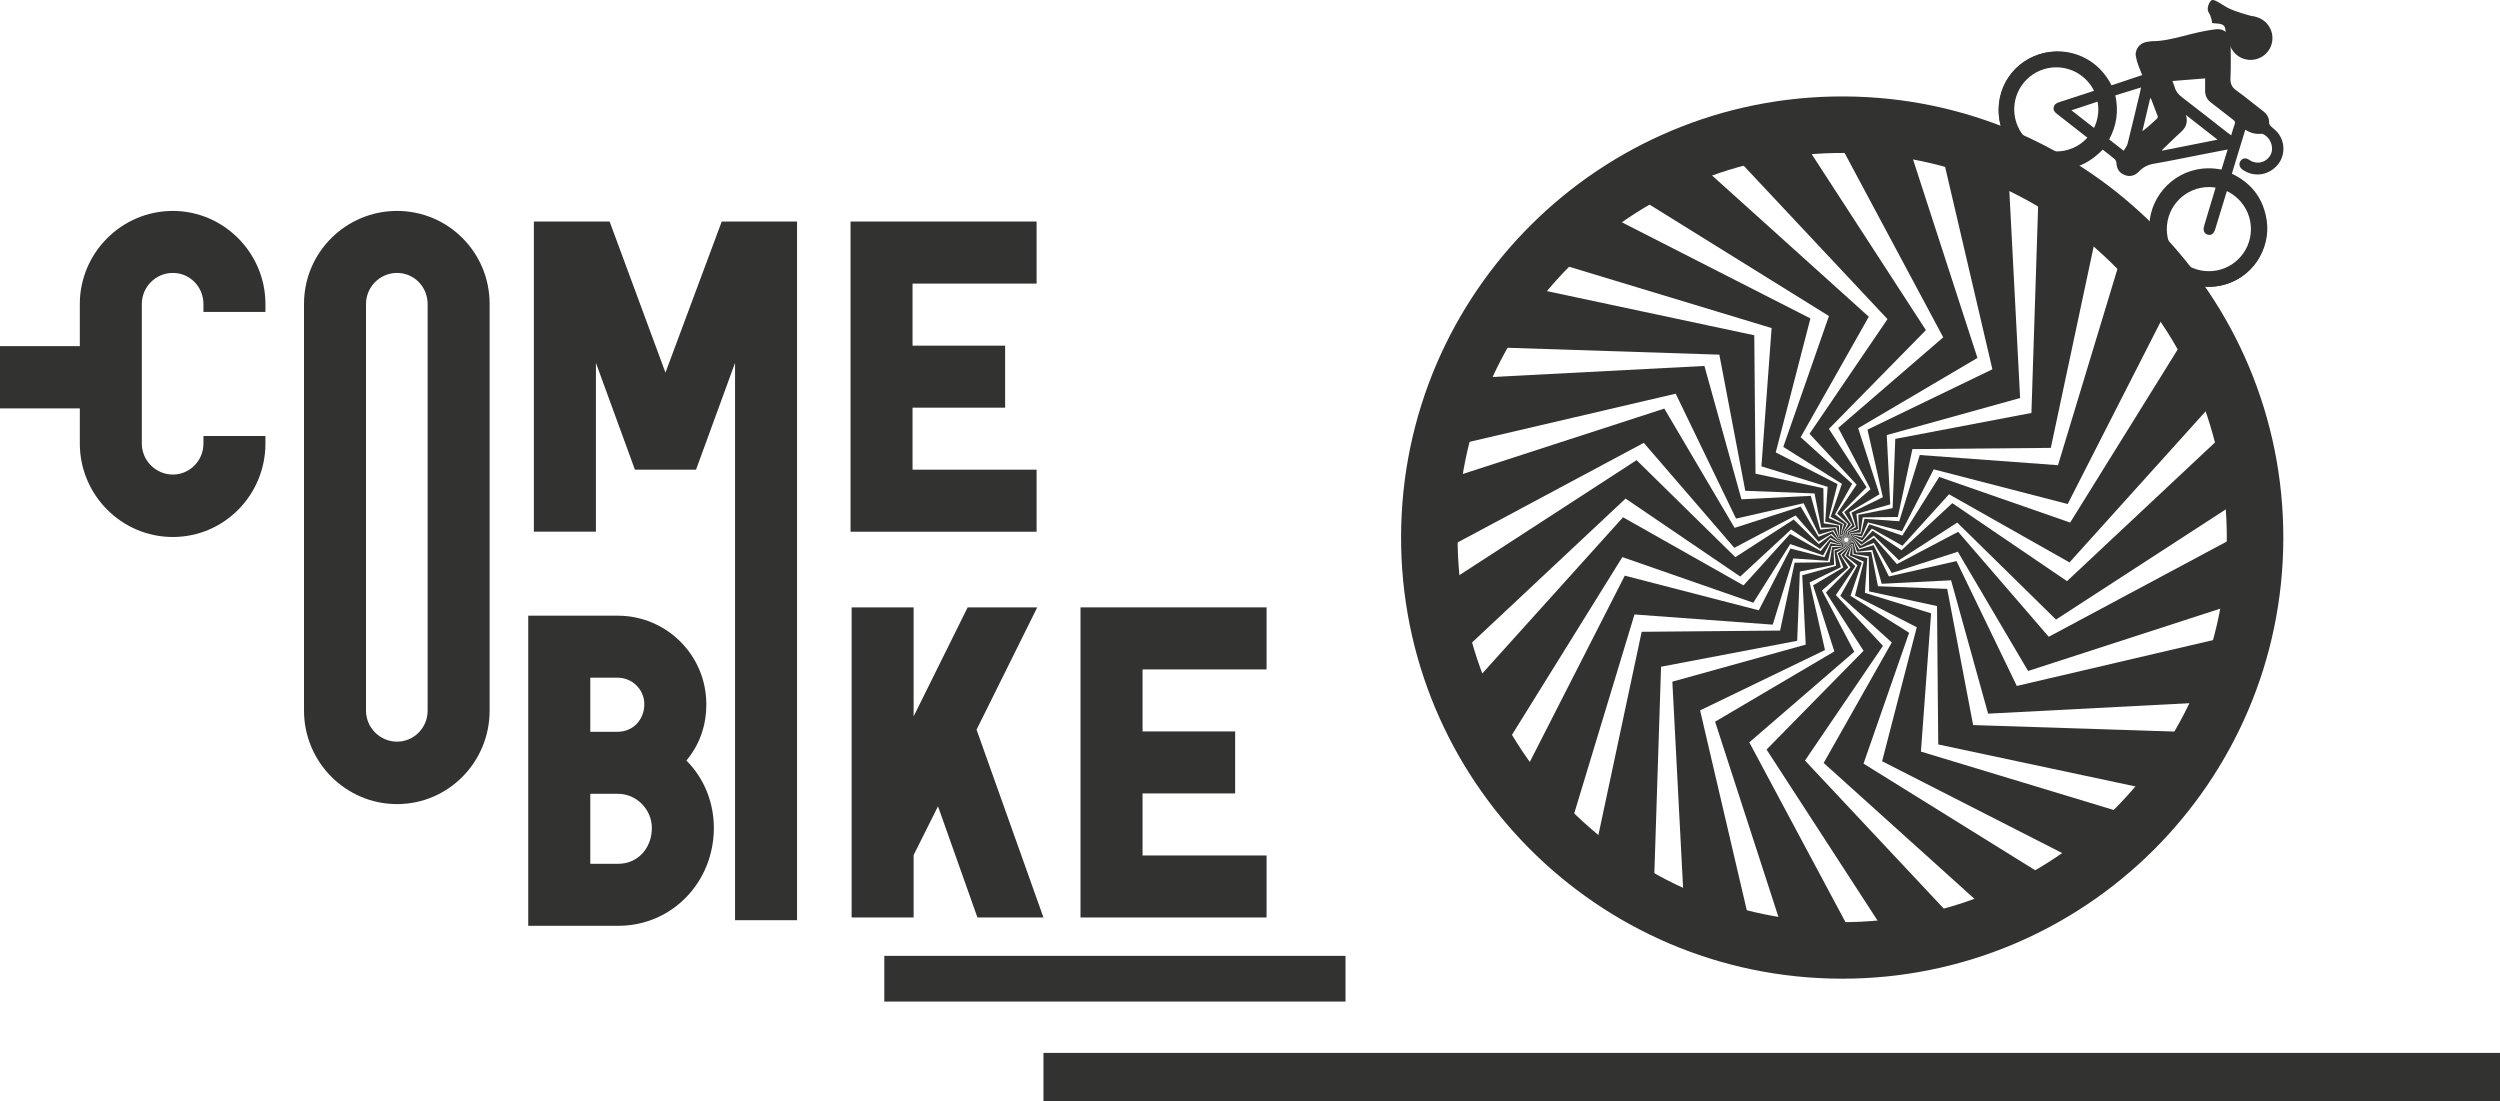 <?xml version="1.0" encoding="UTF-8"?>
<svg id="Calque_1" data-name="Calque 1" xmlns="http://www.w3.org/2000/svg" xmlns:xlink="http://www.w3.org/1999/xlink" viewBox="0 0 510.85 225.04">
  <defs>
    <style>
      .cls-1 {
        clip-path: url(#clippath);
      }

      .cls-2 {
        stroke-width: 9.34px;
      }

      .cls-2, .cls-3, .cls-4, .cls-5, .cls-6 {
        fill: none;
      }

      .cls-2, .cls-4, .cls-5, .cls-6 {
        stroke: #323231;
      }

      .cls-3, .cls-7 {
        stroke-width: 0px;
      }

      .cls-4 {
        stroke-width: 12.72px;
      }

      .cls-8 {
        clip-path: url(#clippath-1);
      }

      .cls-9 {
        clip-path: url(#clippath-4);
      }

      .cls-10 {
        clip-path: url(#clippath-3);
      }

      .cls-11 {
        clip-path: url(#clippath-2);
      }

      .cls-5 {
        stroke-width: 3.19px;
      }

      .cls-6 {
        stroke-width: 11.55px;
      }

      .cls-7 {
        fill: #323231;
      }

      .cls-12 {
        fill: #323331;
        stroke: #323331;
        stroke-width: 9.9px;
      }
    </style>
    <clipPath id="clippath">
      <rect class="cls-3" width="478.65" height="211.83"/>
    </clipPath>
    <clipPath id="clippath-1">
      <rect class="cls-3" width="478.65" height="211.83"/>
    </clipPath>
    <clipPath id="clippath-2">
      <rect class="cls-3" width="478.65" height="211.83"/>
    </clipPath>
    <clipPath id="clippath-3">
      <rect class="cls-3" x="266.39" y="23.23" width="212.26" height="188.61"/>
    </clipPath>
    <clipPath id="clippath-4">
      <rect class="cls-3" width="478.65" height="211.83"/>
    </clipPath>
  </defs>
  <g class="cls-1">
    <line class="cls-2" x1="180.7" y1="199.99" x2="274.94" y2="199.99"/>
    <line class="cls-4" y1="77.09" x2="19.58" y2="77.09"/>
    <path class="cls-7" d="m35.32,43.1c-10.5,0-19.01,8.6-19.01,19.01v28.52c0,10.5,8.51,19.1,19.01,19.1s18.92-8.6,18.92-19.1v-1.54h-12.67v1.54c0,3.53-2.81,6.34-6.25,6.34s-6.34-2.81-6.34-6.34v-28.52c0-3.44,2.81-6.34,6.34-6.34s6.25,2.9,6.25,6.34v1.63h12.67v-1.63c0-10.41-8.51-19.01-18.92-19.01"/>
    <path class="cls-7" d="m87.38,145.21c0,3.53-2.81,6.34-6.25,6.34s-6.34-2.81-6.34-6.34V62.11c0-3.44,2.81-6.34,6.34-6.34s6.25,2.89,6.25,6.34v83.1Zm12.67,0V62.11c0-10.59-8.51-19.01-18.92-19.01s-19.01,8.42-19.01,19.01v83.1c0,10.5,8.51,19.1,19.01,19.1s18.92-8.6,18.92-19.1"/>
  </g>
  <path class="cls-7" d="m173.8,108.64v-63.37h38.02v12.68h-25.35v12.68h18.92v12.67h-18.92v12.67h25.35v12.68h-38.02Zm-23.6,79.4v-113.89l-7.97,21.82h-12.49l-7.97-21.82v34.49h-12.68v-63.37h15.48l11.41,30.87,11.5-30.87h15.39v142.77h-12.68Z"/>
  <g class="cls-8">
    <path class="cls-7" d="m133.2,169.18c0,4.07-2.81,7.33-6.88,7.33h-5.7v-14.3h5.7c3.71,0,6.88,3.17,6.88,6.97m-1.54-25.26c0,3.08-2.26,5.61-5.43,5.61h-5.61v-11.05h5.61c2.9,0,5.43,2.35,5.43,5.43m14.21,25.26c0-5.07-1.9-10.05-5.61-13.76,2.71-3.26,4.07-7.15,4.07-11.5,0-10.05-8.15-18.1-18.1-18.1h-18.29v63.37h18.38c11.05,0,19.55-8.96,19.55-20.01"/>
  </g>
  <polygon class="cls-7" points="199.73 187.48 191.67 164.76 186.69 174.72 186.69 187.48 174.02 187.48 174.02 124.11 186.69 124.11 186.69 146.38 197.73 124.11 211.95 124.11 199.55 149.1 213.22 187.48 199.73 187.48"/>
  <polygon class="cls-7" points="220.79 187.48 220.79 124.11 258.81 124.11 258.81 136.79 233.47 136.79 233.47 149.46 252.39 149.46 252.39 162.13 233.47 162.13 233.47 174.81 258.81 174.81 258.81 187.48 220.79 187.48"/>
  <g class="cls-11">
    <path class="cls-6" d="m376.14,194.21c46.59.16,84.5-37.48,84.66-84.07.16-46.59-37.48-84.5-84.07-84.66-46.59-.16-84.5,37.48-84.66,84.07-.16,46.59,37.48,84.5,84.07,84.66Z"/>
  </g>
  <g class="cls-10">
    <path class="cls-7" d="m373.73,64.57l-9.33,26.75,11.98,7.55-2.31,6.74,2.74,1.47-.54,1.93.88.48-.13.49s.01,0,.01-.01c.02-.01.03-.02.05-.03l.22-.45s-.78-.63-.78-.63l.87-1.8-2.43-1.95,3.51-6.25-10.52-9.52,13.92-24.62-32.58-29.36c-4.45,1.66-8.72,3.71-12.77,6.11l37.19,23.1Z"/>
    <path class="cls-7" d="m385.69,65.21l-15.93,23.43,9.62,10.39-3.98,5.91,2.27,2.13-1.02,1.72.73.69-.25.43s.01,0,.02,0c.02,0,.03-.01.05-.02l.33-.38-.6-.81,1.31-1.51-1.84-2.51,5.01-5.12-7.69-11.92,19.82-20.18-23.87-36.78c-4.77.45-9.42,1.32-13.93,2.58l29.95,31.95Z"/>
    <path class="cls-7" d="m351.33,72.46l5.3,27.83,14.15.54,1.37,7,3.11-.1.5,1.94,1-.03.13.49s0-.01,0-.02c0-.02.02-.03.03-.05l-.04-.5s-.99-.15-.99-.15l-.14-2-3.08-.47-.08-7.17-13.87-2.98-.25-28.28-42.88-9.13c-3,3.63-5.69,7.53-8.03,11.67l43.77,1.42Z"/>
    <path class="cls-7" d="m342.42,80.46l12.32,25.51,13.81-3.14,3.13,6.4,2.98-.9.99,1.74.96-.29.25.44s0-.01,0-.02c0-.02,0-.03.01-.06l-.17-.47-1,.11-.65-1.89-3.1.34-1.93-6.91-14.17.71-7.57-27.25-43.8,2.28c-1.95,4.26-3.53,8.72-4.72,13.35l42.64-9.96Z"/>
    <path class="cls-7" d="m376.43,30.33l20.65,38.6-21.45,18.5,6.6,12.53-5.38,4.68,1.64,2.65-1.43,1.4.52.85-.36.35h.02s.04,0,.06,0l.42-.28-.37-.94,1.66-1.12-1.13-2.9,6.17-3.65-4.35-13.5,24.37-14.36-13.53-41.7c-2.75-.46-5.56-.78-8.41-.96-1.92-.12-3.82-.16-5.71-.15"/>
    <path class="cls-7" d="m354.39,111.94l12.52-6.61,4.68,5.38,2.65-1.64,1.4,1.43.86-.52.35.36s0-.01,0-.02c0-.02,0-.04,0-.06l-.28-.42s-.94.37-.94.37l-1.12-1.66-2.91,1.13-3.65-6.17-13.5,4.35-14.36-24.37-41.7,13.53c-.46,2.75-.78,5.56-.95,8.41-.12,1.92-.16,3.82-.15,5.71l38.6-20.65,18.5,21.45Z"/>
    <path class="cls-7" d="m423.01,106.78l-26.75-9.32-7.54,11.98-6.74-2.31-1.47,2.74-1.93-.54-.48.88-.49-.14s0,.01.01.01c.01.02.02.03.03.05l.46.22.63-.78,1.8.87,1.95-2.43,6.25,3.51,9.52-10.52,24.62,13.92,29.36-32.58c-1.66-4.45-3.71-8.72-6.11-12.77l-23.1,37.19Z"/>
    <path class="cls-7" d="m398.94,102.81l-10.39,9.62-5.91-3.98-2.13,2.27-1.73-1.02-.69.73-.43-.25s0,0,0,.01c0,.02.01.03.02.06l.38.33s.81-.59.81-.59l1.51,1.31,2.51-1.84,5.13,5.01,11.92-7.69,20.18,19.82,36.78-23.87c-.45-4.77-1.32-9.43-2.58-13.93l-31.95,29.95-23.43-15.93Z"/>
    <path class="cls-7" d="m415.11,84.38l-27.83,5.3-.54,14.15-7,1.37.1,3.11-1.94.5.03,1-.49.13s.01,0,.02,0c.02,0,.03.02.05.03l.5-.04.15-.99,2-.14.47-3.08,7.17-.08,2.98-13.87,28.28-.25,9.13-42.88c-3.63-3-7.53-5.69-11.67-8.03l-1.42,43.77Z"/>
    <path class="cls-7" d="m407.11,75.47l-25.51,12.32,3.14,13.81-6.4,3.13.9,2.98-1.74.99.29.96-.44.25s.01,0,.02,0c.02,0,.03,0,.06.01l.47-.17-.11-1,1.89-.65-.34-3.1,6.91-1.93-.71-14.17,27.25-7.57-2.28-43.8c-4.26-1.95-8.72-3.53-13.35-4.72l9.96,42.64Z"/>
    <path class="cls-7" d="m433.22,53.17l-12.69,41.89-28.25-2.08-4.19,13.53-7.11-.49-.71,3.03-2-.02-.23.98h-.5s0,0,.01,0c.01.01.03.02.04.04l.5.09s.4-.92.4-.92l1.96.38,1.26-2.85,6.94,1.78,6.48-12.62,27.38,7.08,19.91-39.05c-2.75-3.85-5.83-7.45-9.2-10.76"/>
    <path class="cls-7" d="m320.12,54.35l41.89,12.69-2.08,28.25,13.53,4.19-.49,7.11,3.03.71-.02,2,.98.23v.5s0,0,0-.01c.01-.02.02-.03.04-.04l.09-.5s-.92-.4-.92-.4l.38-1.96-2.85-1.26,1.78-6.94-12.62-6.47,7.08-27.38-39.05-19.91c-3.85,2.75-7.45,5.83-10.76,9.2"/>
    <path class="cls-7" d="m434.41,166.27l-41.89-12.69,2.08-28.25-13.53-4.19.49-7.11-3.03-.71.02-2-.98-.23v-.5s0,0,0,.01c-.01.02-.02.03-.04.04l-.09.5s.92.4.92.4l-.38,1.96,2.85,1.26-1.78,6.94,12.62,6.47-7.08,27.38,39.05,19.91c3.85-2.75,7.45-5.83,10.76-9.2"/>
    <path class="cls-7" d="m403.19,148.16l-5.3-27.83-14.15-.54-1.37-7-3.11.1-.5-1.94-1,.03-.12-.49s0,.01,0,.02c0,.02-.02.03-.03.05l.04.5s.99.15.99.15l.14,2,3.08.47.08,7.17,13.87,2.99.25,28.28,42.88,9.13c3-3.63,5.69-7.53,8.03-11.67l-43.77-1.42Z"/>
    <path class="cls-7" d="m380.79,156.05l9.32-26.75-11.98-7.55,2.31-6.74-2.74-1.47.54-1.93-.88-.48.14-.49s-.01,0-.01.01c-.02.01-.03.02-.05.03l-.22.45s.78.63.78.63l-.87,1.8,2.43,1.95-3.51,6.25,10.52,9.52-13.92,24.62,32.58,29.36c4.45-1.66,8.72-3.71,12.77-6.11l-37.19-23.1Z"/>
    <path class="cls-7" d="m457.24,109.47l-38.6,20.65-18.51-21.45-12.52,6.6-4.68-5.38-2.65,1.64-1.4-1.43-.85.52-.36-.36s0,.01,0,.02c0,.02,0,.04,0,.06l.28.42.94-.37,1.12,1.66,2.9-1.13,3.65,6.17,13.5-4.35,14.36,24.37,41.7-13.53c.46-2.75.78-5.56.96-8.41.12-1.92.16-3.82.15-5.71"/>
    <path class="cls-7" d="m368.83,155.41l15.93-23.43-9.62-10.39,3.98-5.91-2.27-2.13,1.02-1.72-.73-.69.25-.43s-.01,0-.02,0c-.02,0-.03.01-.05.02l-.33.38s.6.81.6.81l-1.31,1.51,1.84,2.51-5.01,5.12,7.69,11.92-19.82,20.18,23.87,36.78c4.77-.45,9.42-1.32,13.93-2.58l-29.95-31.95Z"/>
    <path class="cls-7" d="m412.11,140.16l-12.32-25.51-13.81,3.14-3.13-6.4-2.98.9-.99-1.74-.96.29-.25-.44s0,.01,0,.02c0,.02,0,.03-.01.06l.17.47,1-.11.65,1.89,3.1-.34,1.93,6.9,14.17-.71,7.57,27.25,43.8-2.28c1.95-4.26,3.53-8.72,4.72-13.35l-42.64,9.96Z"/>
    <path class="cls-7" d="m347.41,145.15l25.51-12.32-3.14-13.81,6.4-3.13-.9-2.98,1.74-.99-.29-.96.44-.25s-.01,0-.02,0c-.02,0-.03,0-.06-.01l-.47.17.11,1-1.89.65.34,3.1-6.91,1.93.71,14.17-27.25,7.57,2.28,43.8c4.26,1.95,8.72,3.53,13.35,4.72l-9.96-42.64Z"/>
    <path class="cls-7" d="m321.3,167.45l12.69-41.89,28.25,2.08,4.19-13.53,7.11.49.71-3.03,2,.02.23-.98h.5s0,0-.01,0c-.02-.01-.03-.02-.04-.04l-.5-.09s-.4.92-.4.92l-1.96-.38-1.26,2.85-6.94-1.78-6.48,12.62-27.38-7.08-19.91,39.05c2.75,3.85,5.83,7.45,9.2,10.76"/>
    <path class="cls-7" d="m331.52,113.84l26.75,9.32,7.54-11.98,6.74,2.31,1.47-2.74,1.93.54.48-.88.49.14s0-.01-.01-.01c-.01-.02-.02-.03-.03-.05l-.46-.22-.63.78-1.8-.87-1.95,2.43-6.25-3.51-9.52,10.52-24.62-13.92-29.36,32.58c1.66,4.45,3.71,8.72,6.11,12.77l23.1-37.19Z"/>
    <path class="cls-7" d="m339.41,136.24l27.83-5.3.54-14.15,7-1.37-.1-3.11,1.94-.5-.03-1,.49-.13s-.01,0-.02,0c-.02,0-.03-.02-.05-.03l-.5.04-.15.99-2,.14-.47,3.08-7.17.08-2.98,13.87-28.28.25-9.13,42.88c3.63,3,7.53,5.69,11.67,8.03l1.42-43.77Z"/>
    <path class="cls-7" d="m332.17,101.88l23.43,15.93,10.39-9.62,5.91,3.98,2.13-2.27,1.72,1.02.69-.73.43.25s0-.01,0-.02c0-.02-.01-.03-.02-.05l-.38-.33-.81.6-1.51-1.31-2.51,1.84-5.12-5.01-11.92,7.69-20.18-19.82-36.78,23.87c.45,4.77,1.32,9.42,2.58,13.93l31.95-29.95Z"/>
    <path class="cls-7" d="m378.1,190.29l-20.65-38.6,21.45-18.51-6.6-12.52,5.38-4.68-1.64-2.65,1.43-1.4-.52-.85.36-.36s-.01,0-.02,0c-.02,0-.04,0-.06,0l-.42.28.37.94-1.66,1.12,1.13,2.9-6.17,3.65,4.35,13.5-24.37,14.36,13.53,41.7c2.75.46,5.56.78,8.41.96,1.92.12,3.82.16,5.71.15"/>
  </g>
  <g class="cls-9">
    <path class="cls-7" d="m439.5,20.1s-.09,0-.14.01c-.53,2.23-1.06,4.47-1.59,6.7,1.1-.81,2.06-1.69,3-2.58.1-.1.19-.33.15-.45-.45-1.23-.94-2.45-1.41-3.68m-9.62.25c-2.23.74-4.38,1.45-6.61,2.19,1.99,1.55,3.86,3.01,5.78,4.51m17.61-3.55c.48,1.51-.03,2.64-1.14,3.6-.56.48-1.09,1-1.63,1.52-.71.68-1.42,1.37-2.13,2.05.02.03.05.07.07.11,3.73-.74,7.46-1.48,11.29-2.24-2.24-1.75-4.35-3.4-6.45-5.04m-12.73,7.31c.29-.51.67-.94.8-1.44.89-3.54,1.72-7.09,2.57-10.63.06-.25.1-.51.17-.87-1.81.56-3.51,1.08-5.25,1.62.72,3.19.26,6.18-1.25,9,.97.76,1.89,1.48,2.97,2.32m16.64-14.79c-2.25.18-4.44.35-6.69.53.18.48.36.87.47,1.28.24.86.75,1.47,1.47,2.02,3.15,2.41,6.26,4.87,9.39,7.31.2.16.41.29.68.49.25-.83.44-1.55.71-2.24.17-.45.04-.68-.32-.95-1.52-1.16-3.02-2.36-4.54-3.53-.82-.63-1.2-1.43-1.18-2.45m-21.44-.36c-1.95-3.89-6.34-5.97-10.62-5.11-4.28.86-7.45,4.47-7.76,8.84-.3,4.37,2.32,8.39,6.42,9.86,4.55,1.63,8.84-.54,10.49-2.69-.19-.15-.38-.3-.58-.45-2.27-1.78-4.54-3.56-6.82-5.33-.44-.34-.75-.74-.63-1.32.11-.56.51-.85,1.05-1.02,2.38-.76,4.76-1.55,7.13-2.33.42-.14.85-.28,1.31-.44m23.95,18.97c-3.96-1.11-9.6,1.12-11.25,6.65-1.58,5.27,1.54,10.82,6.84,12.2,5.35,1.39,10.8-1.85,12.03-7.15,1.03-4.43-1.78-10.19-5.33-10.89-.91,2.97-1.81,5.94-2.72,8.9-.3.99-.85,1.36-1.6,1.12-.68-.22-.94-.9-.67-1.79.67-2.24,1.35-4.48,2.02-6.72.23-.77.46-1.55.68-2.32m-21.62-19.68c.21-.06.38-.11.55-.17,1.88-.63,3.76-1.25,5.71-1.91-.52-1.33-1.08-2.53-1.3-3.89-.09-.53,0-.71.11-1.13.19-.66.86-1.44,1.81-1.69.6-.15.81-.11,1.39-.22,3.95.05,8.24-1.91,13.08-2.43,1.74-.19,2.98,1,2.99,2.86.02,2.39.07,4.78-.04,7.16-.05,1.15.32,1.84,1.23,2.5,1.88,1.35,3.67,2.85,5.51,4.26.79.61,1.2,1.37,1.16,2.38,0,.2.15.45.3.6.48.47,1.06.86,1.47,1.38,1.64,2.03,1.5,4.98-.25,6.81-1.9,1.98-4.75,2.28-6.94.74-.65-.46-.83-1.18-.44-1.76.4-.6,1.09-.74,1.77-.26,1.71,1.2,3.9.44,4.55-1.41.51-1.45-.38-3.35-1.81-3.88-.08-.03-.17-.03-.26-.03q-1.73.18-3.26-.83c-.92,3.01-1.82,5.98-2.74,8.99,3.7,1.76,6.06,4.58,6.94,8.56.65,2.93.23,5.75-1.2,8.38-2.88,5.29-9.38,7.57-15.04,5.3-5.62-2.25-8.7-8.3-7.22-14.17,1.44-5.74,7.25-10.33,14.39-8.91.41-1.34.83-2.67,1.27-4.11-2.18.42-4.25.83-6.33,1.23-2.9.56-5.79,1.18-8.7,1.67-1.24.21-2.22.68-3.08,1.59-.99,1.05-2.22,1.19-3.37.52-.87-.5-1.19-1.29-1.25-2.25-.02-.29-.18-.64-.4-.82-.76-.66-1.58-1.26-2.41-1.91-2.98,3.09-6.55,4.55-10.81,3.99-3.44-.45-6.18-2.17-8.2-4.97-4.06-5.65-2.45-13.58,3.45-17.26,5.89-3.67,13.92-1.75,17.35,5.08"/>
    <path class="cls-7" d="m462.63,4.26c1.94,1.52,2.3,4.32.78,6.26-1.51,1.94-4.33,2.29-6.26.78-1.94-1.51-2.29-4.32-.78-6.26,1.52-1.95,4.32-2.3,6.26-.78"/>
    <path class="cls-7" d="m463.56,6.56s-4.37-3.48-2.2-2.94c.2.05-4.68-1.16-6.27-2.09-1.51-.88-2.76-1.83-3.22-1.45-.46.37-1.05,1.7-.56,2.44.49.74.68,1.72.7,2.09s2.45-.19,2.67,1.16c.67,4.09,1.05,1.84,1.11,1.43,0,0,7.69-1.14,7.77-.63"/>
    <circle class="cls-5" cx="420.18" cy="22.35" r="10.19"/>
    <circle class="cls-5" cx="451.36" cy="46.82" r="10.19"/>
  </g>
  <line class="cls-12" x1="213.22" y1="220.1" x2="510.85" y2="220.1"/>
</svg>